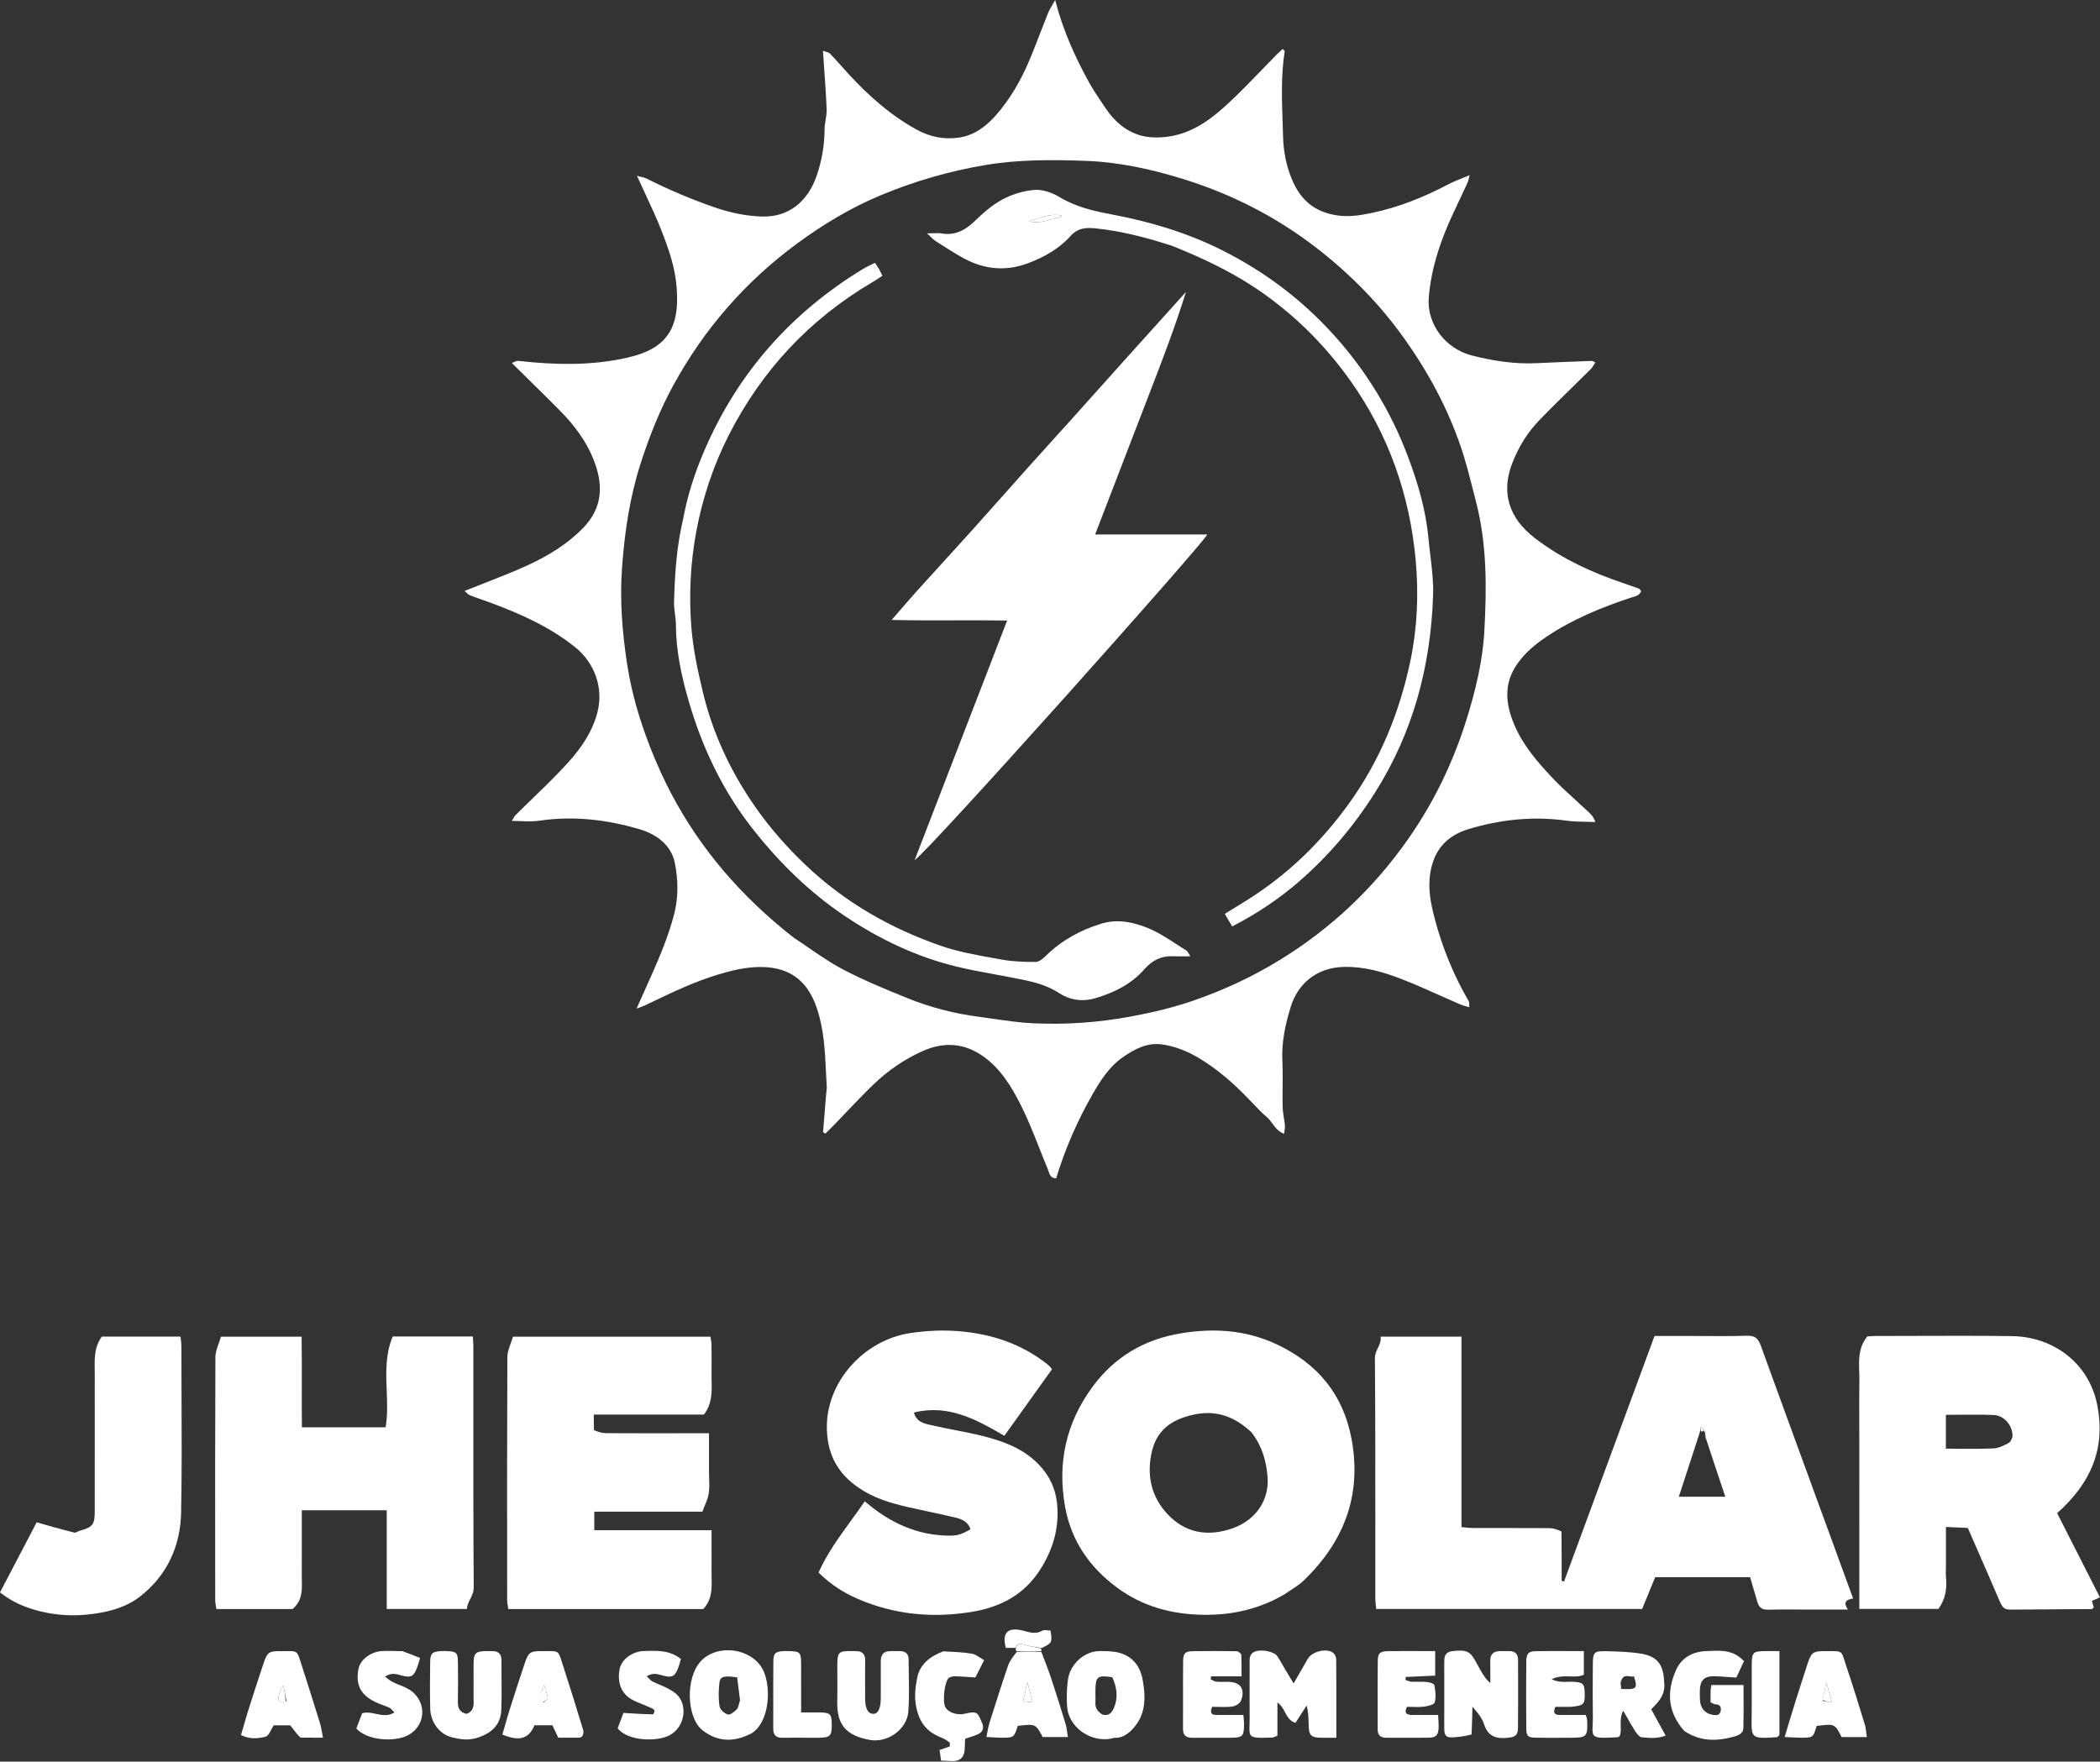 <svg xmlns="http://www.w3.org/2000/svg" width="1640" height="1376" viewBox="0 0 1640 1376" fill="none"><rect x="0" y="0" width="1640" height="1376" fill="#333333" stroke="none"/><path d="M975.938 859.261C963.699 846.452 951.042 835.282 936.368 826.497C927.16 820.985 917.22 817.028 906.776 815.702C895.877 814.318 886.166 819.413 877.326 825.457C866.642 832.761 859.745 843.43 853.45 854.354C841.427 875.214 831.882 897.21 824.797 920.38C820.648 920.342 819.724 917.498 818.844 914.788C818.633 914.138 818.424 913.495 818.174 912.901C815.857 907.398 813.66 901.837 811.463 896.276L811.462 896.273C806.979 884.926 802.497 873.581 797.003 862.748C789.882 848.711 781.52 834.936 768.223 825.376C753.003 814.435 736.871 813.548 719.977 821.232C705.934 827.62 693.375 836.281 682.319 846.892C674.947 853.966 667.898 861.376 660.848 868.787C657.586 872.216 654.324 875.645 651.03 879.041C649.585 880.532 648.103 881.988 646.622 883.445C646.619 883.447 646.617 883.45 646.614 883.452C645.929 884.126 645.245 884.799 644.563 885.476C643.966 885.099 643.37 884.722 642.773 884.345C642.968 881.931 643.164 879.516 643.359 877.101C643.998 869.183 644.638 861.266 645.285 853.35C645.324 852.867 645.398 852.383 645.472 851.9C645.599 851.065 645.726 850.232 645.675 849.409C645.438 845.56 645.256 841.705 645.075 837.851V837.849C644.278 820.938 643.482 804.031 637.984 787.68C631.61 768.72 619.307 755.243 593.708 755.313C582.333 755.345 571.58 757.98 560.766 761.221C542.782 766.61 525.971 774.646 509.146 782.688C509.138 782.692 509.13 782.696 509.122 782.699C507.207 783.615 505.291 784.53 503.374 785.442C502.553 785.833 501.695 786.147 500.313 786.654L500.312 786.655L500.308 786.656L500.306 786.657C500.299 786.659 500.292 786.662 500.285 786.664C500.282 786.665 500.279 786.666 500.277 786.667C499.446 786.972 498.427 787.346 497.115 787.847C498.543 784.653 499.881 781.666 501.157 778.817C501.166 778.798 501.174 778.779 501.183 778.76C503.842 772.823 506.232 767.488 508.604 762.145C515.564 746.475 522.165 730.726 526.479 714.012C529.936 700.624 529.589 687.099 527.032 674.157C524.252 660.081 512.743 651.633 499.613 647.754C474.042 640.202 447.87 637.08 421.117 641.057C416.588 641.73 411.933 641.56 407.003 641.38C404.651 641.294 402.235 641.205 399.741 641.205C400.073 640.675 400.369 640.136 400.659 639.609C401.263 638.511 401.837 637.466 402.647 636.657C407.137 632.171 411.701 627.752 416.264 623.333C425.793 614.107 435.321 604.882 444.169 595.045C454.088 584.017 462.52 571.635 466.477 556.726C471.542 537.645 464.533 517.802 449.04 505.409C429.604 489.861 407.417 479.897 384.428 471.282C381.888 470.33 379.328 469.427 376.768 468.525L376.767 468.524L376.766 468.523L376.764 468.523L376.763 468.522L376.762 468.522C373.447 467.353 370.132 466.184 366.86 464.908C365.944 464.551 365.18 463.808 364.295 462.948C363.849 462.514 363.373 462.051 362.831 461.593C368.039 459.49 373.205 457.47 378.323 455.469L378.327 455.468L378.329 455.467L378.33 455.467L378.331 455.466L378.332 455.466L378.333 455.466L378.335 455.465L378.336 455.465L378.337 455.464L378.338 455.464L378.339 455.463L378.34 455.463L378.342 455.462L378.343 455.462L378.344 455.461L378.347 455.46L378.35 455.459L378.352 455.458C389.883 450.951 401.172 446.538 412.163 441.478C428.13 434.127 443.064 425.098 455.597 412.152C470.929 396.314 471.044 378.379 463.881 359.83C458.236 345.213 448.852 332.476 437.795 321.258C429.24 312.578 420.544 304.038 411.641 295.295C411.635 295.289 411.629 295.283 411.623 295.277C407.697 291.422 403.73 287.527 399.719 283.564C400.28 283.358 400.834 283.09 401.377 282.826C402.512 282.276 403.602 281.748 404.62 281.862C433.412 285.081 462.267 285.801 490.573 279.209C506.498 275.5 521.662 268.524 526.715 250.498C528.979 242.424 529.045 234.231 528.489 225.497C527.471 209.492 522.404 195.058 516.8 180.665C513.012 170.937 508.602 161.451 503.936 151.416L503.935 151.412C501.815 146.854 499.643 142.183 497.453 137.324C498.56 137.637 499.561 137.877 500.477 138.097C502.228 138.517 503.673 138.863 504.967 139.51C522.353 148.198 540.138 155.814 558.564 162.132C570.582 166.252 582.934 168.786 595.271 169.119C615.892 169.676 630.897 157.52 637.864 137C641.815 125.365 643.928 113.391 643.951 101.017C643.956 98.55 644.364 96.078 644.772 93.609L644.772 93.608C645.229 90.846 645.684 88.088 645.573 85.347C645.148 74.828 644.406 64.322 643.628 53.294L643.628 53.289C643.627 53.286 643.627 53.282 643.627 53.279C643.626 53.273 643.626 53.268 643.626 53.263C643.625 53.255 643.625 53.247 643.624 53.239C643.623 53.228 643.622 53.216 643.622 53.205C643.62 53.188 643.619 53.171 643.618 53.154C643.307 48.741 642.989 44.243 642.684 39.627C643.407 39.916 644.131 40.136 644.821 40.345C646.217 40.768 647.469 41.148 648.266 41.969C651.454 45.255 654.506 48.67 657.559 52.087C659.378 54.122 661.198 56.158 663.046 58.167C678.575 75.044 695.59 90.084 715.827 101.224C726.354 107.018 737.645 109.231 749.306 107.408C760.824 105.608 770.02 98.824 777.577 90.239C789.049 77.207 797.564 62.235 804.25 46.279C807.094 39.489 809.743 32.619 812.392 25.747L812.393 25.744C814.372 20.608 816.352 15.472 818.414 10.37C819.24 8.326 820.36 6.401 821.724 4.058C822.431 2.843 823.204 1.515 824.035 0C830.178 23.945 839.469 44.184 850.181 63.781C853.329 69.54 857.018 75.011 860.701 80.474L860.702 80.475C860.705 80.479 860.707 80.483 860.71 80.487C861.653 81.885 862.595 83.283 863.528 84.685C870.381 94.984 879.757 102.917 891.458 105.993C899.386 108.077 908.625 107.621 916.775 105.91C933.75 102.346 947.317 91.822 959.688 80.293C968.534 72.049 976.944 63.338 985.354 54.626C989.194 50.648 993.035 46.67 996.917 42.736C997.973 41.666 999.083 40.648 1000.19 39.637C1000.69 39.171 1001.2 38.707 1001.7 38.239C1002.03 38.589 1002.34 38.873 1002.6 39.11C1003.04 39.511 1003.33 39.776 1003.3 39.989C1000.41 58.25 1001.03 76.634 1001.65 94.953C1001.78 98.831 1001.91 102.707 1002.01 106.578C1002.3 118.051 1004.47 129.809 1009.27 140.913C1015.87 156.173 1026.21 165.095 1042.92 168.03C1052.79 169.765 1062.14 168.241 1071.22 166.343C1092.19 161.959 1112.06 154.028 1131.05 143.969C1134.32 142.238 1137.77 140.855 1141.65 139.302C1141.65 139.301 1141.65 139.3 1141.65 139.299C1141.66 139.297 1141.67 139.294 1141.68 139.291L1141.68 139.29C1141.68 139.288 1141.69 139.286 1141.69 139.285C1141.69 139.284 1141.7 139.283 1141.7 139.282C1143.6 138.519 1145.61 137.715 1147.75 136.807C1147.46 137.841 1147.23 138.725 1147.04 139.504L1147.04 139.505L1147.04 139.507C1146.68 140.922 1146.41 141.987 1145.96 142.972C1143.99 147.322 1141.93 151.644 1139.88 155.964L1139.88 155.966L1139.88 155.968C1135.7 164.772 1131.51 173.574 1127.97 182.627C1121.73 198.549 1117.21 215.092 1115.8 232.253C1114.07 253.108 1128.8 272.407 1149.55 277.693C1166.28 281.954 1183.1 284.542 1200.41 283.664C1212.16 283.067 1223.91 282.625 1235.67 282.183C1236.74 282.143 1237.82 282.102 1238.89 282.062C1239.75 282.03 1240.6 281.997 1241.46 281.965C1242.01 281.944 1242.57 281.922 1243.12 281.901C1243.49 281.887 1243.86 282.079 1244.48 282.396C1244.85 282.59 1245.32 282.83 1245.94 283.1C1245.52 283.706 1245.14 284.317 1244.77 284.914C1243.99 286.162 1243.25 287.351 1242.28 288.314C1237.49 293.09 1232.66 297.826 1227.83 302.562C1219.16 311.065 1210.48 319.568 1202.05 328.302C1192.8 337.878 1185.88 349.27 1181.06 361.65C1171.95 385.007 1178.54 404.875 1198.73 420.378C1219.59 436.392 1243.26 447.277 1268.12 455.626C1272.16 456.982 1276.17 458.417 1280.16 459.91C1280.48 460.029 1280.7 460.391 1281.01 460.883L1281.01 460.885C1281.02 460.893 1281.03 460.902 1281.03 460.91C1281.03 460.915 1281.04 460.92 1281.04 460.925C1281.07 460.976 1281.1 461.028 1281.14 461.081C1281.18 461.152 1281.23 461.225 1281.28 461.299C1281.39 461.46 1281.5 461.628 1281.63 461.803C1280.42 464.926 1277.52 465.742 1274.77 466.512C1274.15 466.684 1273.55 466.853 1272.97 467.046C1250.01 474.713 1227.72 483.894 1207.56 497.462C1199.07 503.172 1191.29 509.591 1185.12 518.286C1173.96 534.017 1175.79 549.863 1182.57 566.023C1189.47 582.457 1201.11 595.715 1213.18 608.456C1218.05 613.598 1223.3 618.38 1228.55 623.164L1228.55 623.165L1228.55 623.167L1228.56 623.169L1228.56 623.171L1228.56 623.173L1228.56 623.175L1228.57 623.177L1228.57 623.179L1228.57 623.181L1228.57 623.183L1228.57 623.185L1228.58 623.187L1228.58 623.189C1231.44 625.795 1234.3 628.402 1237.1 631.068C1237.68 631.62 1238.28 632.158 1238.89 632.701L1238.89 632.704C1241.63 635.153 1244.48 637.698 1245.91 642.065C1243.34 641.96 1240.85 641.92 1238.43 641.881C1233.32 641.798 1228.49 641.72 1223.75 641.051C1197.72 637.381 1172.18 640.031 1147.27 647.477C1130.74 652.422 1120.06 662.965 1117.04 681.58C1114.96 694.32 1117.41 705.928 1120.44 717.49C1126.35 740.098 1135.15 761.706 1146.99 781.976C1147.36 782.594 1147.36 783.418 1147.38 784.544C1147.38 785.175 1147.39 785.902 1147.46 786.741C1146.51 786.454 1145.64 786.216 1144.82 785.994L1144.82 785.993C1143.23 785.558 1141.86 785.186 1140.58 784.631C1135.52 782.441 1130.48 780.19 1125.45 777.939L1125.45 777.939L1125.44 777.938L1125.44 777.938L1125.44 777.937L1125.44 777.936L1125.44 777.936L1125.44 777.935L1125.44 777.935L1125.43 777.934L1125.43 777.934L1125.43 777.933L1125.43 777.933L1125.43 777.932L1125.43 777.931L1125.43 777.931L1125.42 777.93L1125.42 777.93C1115.35 773.429 1105.28 768.928 1095.01 764.915C1080.55 759.262 1065.72 754.95 1049.76 755.24C1027.03 755.653 1013.23 769.694 1008.12 786.042C1003.83 799.786 1000.79 813.919 1001.48 828.647C1001.79 835.455 1001.73 842.28 1001.66 849.106V849.107V849.108C1001.61 854.286 1001.57 859.464 1001.68 864.636C1001.75 867.524 1002.2 870.4 1002.66 873.28C1002.97 875.246 1003.28 877.214 1003.47 879.188C1003.58 880.411 1003.39 881.663 1003.16 883.144C1003.05 883.892 1002.92 884.698 1002.82 885.588C998.398 883.99 996.005 880.735 993.686 877.581C992.303 875.7 990.947 873.856 989.202 872.419C986.057 869.831 983.223 866.865 980.24 863.727C978.854 862.268 977.435 860.772 975.938 859.261ZM619.835 732.39C630.627 739.453 641.034 747.247 652.118 753.754C654.116 754.927 656.137 756.058 658.186 757.136C674.416 765.673 691.502 772.68 708.528 779.583C726.531 786.882 745.306 791.733 764.619 794.232C768.586 794.746 772.551 795.32 776.516 795.894C786.592 797.353 796.672 798.812 806.795 799.278C832.308 800.451 857.639 798.733 882.935 794.025C899.451 790.952 915.611 787.197 931.431 781.762C955.186 773.6 977.75 763.134 999.279 749.94C1039.31 725.406 1072.62 693.974 1099.46 655.704C1119.52 627.124 1134.58 596.094 1145.09 562.613C1152.26 539.777 1157.91 516.532 1159.2 492.994C1161.05 459.048 1161.36 424.974 1152.54 391.279C1151.71 388.103 1150.9 384.917 1150.09 381.73C1147.25 370.578 1144.4 359.409 1140.69 348.578C1130.31 318.34 1115.23 290.489 1096.63 264.349C1077.15 236.983 1053.84 213.468 1027.45 193.136C996.223 169.085 961.405 151.404 923.702 139.735C898.988 132.086 873.622 126.576 847.835 125.65C821.728 124.712 795.58 124.516 769.413 128.923C740.865 133.731 713.497 141.734 686.995 152.863C664.014 162.513 642.724 175.353 622.632 190.124C582.159 219.879 549.912 256.899 525.854 300.925C515.262 320.309 507.13 340.783 500.335 361.874C491.702 388.667 487.717 416.209 485.737 444.051C483.944 469.267 486.012 494.516 489.857 519.412C493.766 544.728 501.564 569.154 511.474 592.827C512.934 596.315 514.445 599.763 516.006 603.173C536.752 648.475 566.433 686.946 604.633 719.91C609.559 724.161 614.627 728.32 619.835 732.39Z" fill="white"></path><path d="M1219.44 1196.23C1219.59 1209.74 1219.59 1222.28 1219.59 1234.82C1220.21 1234.97 1220.83 1235.13 1221.45 1235.28C1244.92 1171.58 1268.4 1107.87 1292.11 1043.5C1299.55 1043.5 1306.49 1043.5 1313.43 1043.5C1318.25 1043.5 1323.08 1043.53 1327.9 1043.56C1340.07 1043.63 1352.24 1043.7 1364.4 1043.33C1370.62 1043.14 1373.11 1045.6 1375.05 1050.95C1389.36 1090.4 1403.78 1129.81 1418.2 1169.23C1422.61 1181.28 1427.02 1193.33 1431.42 1205.38C1434.87 1214.82 1438.32 1224.26 1441.84 1233.91C1441.91 1234.11 1441.99 1234.31 1442.06 1234.51C1442.08 1234.56 1442.1 1234.61 1442.11 1234.66C1443.79 1239.24 1445.47 1243.87 1447.19 1248.57C1442.86 1249.37 1438.68 1250.59 1443.13 1257.22C1437.04 1257.22 1431.55 1257.22 1426.34 1257.22C1424.51 1257.22 1422.72 1257.22 1420.94 1257.22C1418.78 1257.22 1416.64 1257.22 1414.5 1257.22C1411.24 1257.22 1407.99 1257.2 1404.73 1257.18C1396.66 1257.14 1388.59 1257.09 1380.52 1257.32C1375.97 1257.44 1373.69 1255.41 1372.51 1251.55C1371.17 1247.18 1369.9 1242.79 1368.57 1238.16C1368.57 1238.15 1368.57 1238.14 1368.56 1238.13C1368.56 1238.13 1368.56 1238.12 1368.56 1238.12C1367.98 1236.1 1367.38 1234.04 1366.76 1231.91C1342.46 1231.91 1317.94 1231.91 1292.63 1231.91C1289.41 1239.76 1285.91 1248.25 1282.41 1256.78C1213.2 1256.78 1144.34 1256.78 1074.78 1256.78C1074.69 1255.83 1074.59 1254.92 1074.48 1254.03C1074.26 1252.21 1074.06 1250.51 1074.06 1248.8C1074.05 1232.51 1074.06 1216.22 1074.06 1199.93C1074.08 1153.58 1074.1 1107.23 1073.74 1060.89C1073.72 1057.82 1074.89 1055.37 1076.05 1052.95C1077.37 1050.2 1078.67 1047.51 1078.14 1044.03C1099.25 1044.03 1119.78 1044.03 1141.34 1044.03C1141.34 1093.42 1141.34 1142.85 1141.34 1192.85C1141.52 1192.87 1141.69 1192.88 1141.87 1192.9C1142.14 1192.92 1142.41 1192.94 1142.68 1192.97C1143.06 1193 1143.43 1193.04 1143.79 1193.07C1144.07 1193.1 1144.34 1193.12 1144.61 1193.15C1146.57 1193.34 1148.26 1193.5 1149.94 1193.51C1157.3 1193.53 1164.65 1193.52 1172.01 1193.52C1184.64 1193.52 1197.28 1193.52 1209.91 1193.61C1213.05 1193.64 1216.17 1194.69 1219.44 1196.23ZM1330.29 1116.69C1329.63 1115.92 1328.96 1115.15 1328.3 1114.38C1328.17 1115.55 1328.05 1116.71 1327.32 1119.29C1321.98 1135.66 1316.65 1152.03 1311.09 1169.09C1323.48 1169.09 1334.84 1169.09 1347.4 1169.09C1342.35 1154.07 1337.6 1139.92 1332.57 1124.52C1332.21 1122.92 1331.86 1121.31 1331.41 1118.6C1331.13 1118.36 1330.84 1118.12 1330.29 1116.69Z" fill="white"></path><path d="M1452.03 1125.81C1452.03 1120.84 1452.02 1115.96 1452 1111.14C1452 1111.11 1452 1111.08 1452 1111.04C1452 1111.03 1452 1111.03 1452 1111.02V1111.01V1111.01V1111.01V1111V1111V1111V1110.99V1110.99V1110.99V1110.98V1110.98V1110.98V1110.97V1110.97V1110.97V1110.96C1451.97 1099.7 1451.94 1088.78 1452.09 1077.86C1452.12 1075.62 1452.04 1073.36 1451.96 1071.1C1451.64 1061.97 1451.31 1052.69 1458.23 1043.9C1458.26 1043.89 1458.3 1043.89 1458.33 1043.89C1458.35 1043.89 1458.37 1043.89 1458.39 1043.89C1458.42 1043.88 1458.44 1043.88 1458.46 1043.88C1458.53 1043.88 1458.6 1043.87 1458.68 1043.86C1458.74 1043.86 1458.8 1043.86 1458.85 1043.85C1458.98 1043.84 1459.12 1043.83 1459.27 1043.82C1459.29 1043.81 1459.3 1043.81 1459.32 1043.81H1459.32L1459.33 1043.81C1460.63 1043.7 1462.56 1043.54 1464.48 1043.54C1474.55 1043.53 1484.62 1043.5 1494.69 1043.46C1520.25 1043.38 1545.82 1043.29 1571.37 1043.64C1602.97 1044.09 1631.34 1064.13 1637.86 1097.53C1644.57 1131.89 1632.6 1158.72 1606.52 1181.91C1617.29 1203.09 1628.45 1225.05 1639.94 1247.66C1637.84 1248.61 1635.9 1249.48 1633.69 1250.48C1634.17 1252.18 1634.67 1253.91 1635.14 1255.55C1634.9 1255.74 1634.69 1255.95 1634.49 1256.14C1634.11 1256.51 1633.79 1256.83 1633.46 1256.83C1624.91 1256.9 1616.36 1256.94 1607.81 1256.99C1595.06 1257.05 1582.31 1257.12 1569.56 1257.26C1564.47 1257.31 1563.06 1254.02 1561.45 1250.23C1561.43 1250.19 1561.41 1250.15 1561.4 1250.11C1556.38 1238.35 1551.26 1226.64 1546.14 1214.92C1546.13 1214.91 1546.13 1214.9 1546.12 1214.89C1544.22 1210.53 1542.32 1206.18 1540.42 1201.83C1539.25 1199.13 1538.08 1196.44 1536.79 1193.47C1531.31 1193.22 1526.03 1192.99 1519.69 1192.7C1519.69 1202.44 1519.69 1212.24 1519.69 1222.03C1519.69 1222.81 1519.67 1223.59 1519.65 1224.36C1519.65 1224.45 1519.65 1224.53 1519.65 1224.62C1519.65 1224.7 1519.64 1224.78 1519.64 1224.86C1519.64 1224.96 1519.64 1225.06 1519.64 1225.15C1519.64 1225.16 1519.63 1225.16 1519.63 1225.17C1519.58 1227.46 1519.52 1229.75 1519.74 1232.02C1520.61 1240.9 1519.27 1249.19 1513.79 1256.74C1493.79 1256.74 1473.59 1256.74 1452.04 1256.74C1452.04 1213.12 1452.03 1169.97 1452.03 1125.81ZM1519.64 1120.58C1519.64 1124.08 1519.64 1127.58 1519.64 1131.55C1532.95 1131.55 1544.87 1131.91 1556.76 1131.36C1560.8 1131.17 1564.94 1129.1 1568.62 1127.11C1570.22 1126.24 1571.62 1123.42 1571.65 1121.47C1571.75 1113.38 1565.06 1105.6 1557.03 1105.25C1544.86 1104.73 1532.65 1105.12 1519.64 1105.12C1519.64 1110.18 1519.64 1114.43 1519.64 1120.58Z" fill="white"></path><path d="M1003.07 1245.36C983.141 1256.95 962.291 1261.58 940.01 1261.31C915.15 1261.01 892.216 1254.84 872.205 1239.96C851.023 1224.21 836.723 1203.83 831.848 1177.27C825.532 1142.85 832.556 1111.42 853.069 1083.4C870.196 1060.01 893.509 1046.13 922.411 1041.41C947.754 1037.27 972.367 1038.77 995.823 1049.49C1028.63 1064.49 1049.4 1089.22 1055.76 1125.41C1063.37 1168.81 1049.19 1204.58 1018.18 1234.51C1013.94 1238.61 1008.55 1241.51 1003.07 1245.36ZM977.464 1118.9C966.115 1108.19 953.464 1102.38 938.145 1104C936.265 1104.19 934.344 1104.5 932.38 1104.93C914.622 1108.79 902.637 1117.11 898.997 1136.39C895.647 1154.13 899.802 1169.58 911.315 1182.19C925.24 1197.45 943.215 1200.64 962.778 1193.68C980.577 1187.36 991.496 1171.74 989.894 1153.35C989.765 1151.86 989.605 1150.38 989.407 1148.91C988.388 1141.31 986.373 1133.85 982.449 1126.6C981.046 1124.01 979.398 1121.44 977.464 1118.9Z" fill="white"></path><path d="M302.033 1213.81C302.033 1201.9 302.033 1190.99 302.033 1179.66C279.718 1179.66 258.222 1179.66 235.69 1179.66C235.69 1185.18 235.69 1190.43 235.69 1195.67C235.69 1196.16 235.69 1196.64 235.69 1197.12C235.69 1197.64 235.69 1198.16 235.691 1198.68C235.691 1199.95 235.692 1201.22 235.692 1202.49C235.693 1203.82 235.694 1205.14 235.695 1206.46C235.695 1206.47 235.695 1206.47 235.695 1206.47C235.702 1214.87 235.708 1223.26 235.68 1231.66C235.676 1232.8 235.699 1233.94 235.723 1235.09C235.876 1242.64 236.031 1250.28 228.489 1256.83C210.074 1256.83 189.843 1256.83 169.006 1256.83C168.892 1256.04 168.753 1255.27 168.617 1254.52C168.336 1252.96 168.069 1251.48 168.068 1250C168.063 1243.65 168.058 1237.3 168.053 1230.95C168.005 1173.99 167.958 1117.03 168.219 1060.07C168.235 1056.59 169.47 1053.1 170.761 1049.46L170.762 1049.46C171.381 1047.71 172.012 1045.93 172.53 1044.09C193.101 1044.09 213.64 1044.09 235.545 1044.09C235.743 1056.58 235.718 1069.15 235.694 1081.85C235.672 1092.74 235.651 1103.73 235.769 1114.85C257.719 1114.85 279.18 1114.85 301.167 1114.85C302.75 1105.48 302.377 1095.92 302.003 1086.32C301.448 1072.09 300.89 1057.78 306.687 1043.91C327.557 1043.91 348.078 1043.91 369.274 1043.91C369.323 1044.85 369.383 1045.76 369.441 1046.65L369.441 1046.65C369.561 1048.48 369.673 1050.2 369.674 1051.93C369.679 1067.49 369.672 1083.05 369.665 1098.62C369.665 1098.65 369.665 1098.69 369.665 1098.73C369.642 1145.77 369.62 1192.81 369.948 1239.85C369.974 1243.49 368.563 1246.31 367.178 1249.08C365.959 1251.51 364.761 1253.9 364.579 1256.78C343.903 1256.78 323.685 1256.78 302.033 1256.78C302.033 1242.53 302.033 1228.67 302.033 1213.81Z" fill="white"></path><path d="M463.873 1117.11C467.197 1118.51 470.366 1119.42 473.539 1119.44C490.983 1119.53 508.428 1119.52 525.872 1119.51C531.408 1119.51 536.944 1119.5 542.479 1119.5C545.769 1119.5 549.058 1119.5 553.691 1119.5C553.691 1123.52 553.691 1127.04 553.691 1130.56C553.691 1132.05 553.691 1133.54 553.691 1135.03C553.691 1139.86 553.691 1144.7 553.69 1149.54C553.69 1151.26 553.75 1152.98 553.81 1154.7C553.948 1158.67 554.086 1162.64 553.489 1166.5C552.974 1169.83 551.646 1173.03 550.288 1176.3L550.287 1176.31C549.679 1177.77 549.064 1179.26 548.514 1180.77C520.363 1180.77 492.447 1180.77 464.11 1180.77C464.11 1185.05 464.11 1189.63 464.11 1195.25C494.197 1195.25 524.324 1195.25 555.69 1195.25C555.69 1201.78 555.691 1207.32 555.691 1212.86C555.691 1214.42 555.694 1215.97 555.698 1217.53C555.706 1220.97 555.715 1224.41 555.682 1227.85C555.667 1229.44 555.702 1231.04 555.737 1232.64C555.919 1241 556.103 1249.43 549.187 1256.83C499.274 1256.83 448.414 1256.83 396.974 1256.83C396.863 1256.02 396.729 1255.24 396.599 1254.48C396.598 1254.48 396.598 1254.48 396.598 1254.48C396.597 1254.47 396.597 1254.47 396.597 1254.47L396.596 1254.47L396.595 1254.46C396.595 1254.46 396.595 1254.46 396.594 1254.46L396.594 1254.45C396.322 1252.88 396.067 1251.4 396.066 1249.92C396.061 1243.24 396.055 1236.56 396.05 1229.87C396.005 1173.28 395.959 1116.68 396.22 1060.08C396.236 1056.6 397.477 1053.12 398.777 1049.48L398.778 1049.48C399.401 1047.74 400.037 1045.95 400.559 1044.11C451.767 1044.11 502.941 1044.11 554.85 1044.11C554.923 1044.64 555.021 1045.21 555.122 1045.8C555.123 1045.8 555.124 1045.81 555.125 1045.82L555.126 1045.82C555.366 1047.21 555.629 1048.73 555.65 1050.25C555.756 1057.91 555.737 1065.57 555.679 1073.23C555.666 1075 555.706 1076.78 555.746 1078.56C555.946 1087.45 556.148 1096.45 549.733 1104.94C522.063 1104.94 493.492 1104.94 463.719 1104.94C463.719 1109.13 463.719 1112.66 463.873 1117.11Z" fill="white"></path><path d="M813.604 1224C800.529 1245.75 781.051 1255.64 757.244 1259.3C727.076 1263.94 697.993 1260.98 669.979 1248.92C658.684 1244.06 648.413 1237.41 639.25 1228.3C645.775 1213.7 654.94 1201.08 664.305 1188.18C668.002 1183.09 671.731 1177.96 675.341 1172.64C694.914 1189.53 716.583 1199.51 742.054 1199.49C747.855 1199.49 751.617 1198.22 757.934 1194.49C756.074 1188.7 751.181 1186.57 746.041 1185.34C739.185 1183.71 732.293 1182.23 725.4 1180.76C725.397 1180.76 725.395 1180.76 725.392 1180.75L725.388 1180.75L725.383 1180.75L725.378 1180.75L725.373 1180.75L725.368 1180.75L725.363 1180.75L725.358 1180.75L725.353 1180.75L725.348 1180.74L725.343 1180.74L725.338 1180.74L725.333 1180.74L725.328 1180.74L725.323 1180.74L725.318 1180.74L725.313 1180.74C719.71 1179.54 714.106 1178.34 708.522 1177.05C694.988 1173.94 681.847 1169.92 670.191 1161.83C654.419 1150.88 646.431 1136.56 645.761 1116.92C644.48 1079.36 675.014 1046.58 710.954 1041.24C723.924 1039.31 736.842 1038.75 749.562 1039.85C774.787 1042.03 798.357 1049.86 818.481 1066.06C819.143 1066.59 819.705 1067.25 820.39 1068.05C820.751 1068.47 821.146 1068.93 821.608 1069.44C809.163 1086.82 796.722 1104.2 784.338 1121.5C761.891 1108.36 740.296 1096.75 713.711 1103.31C715.872 1110.69 721.33 1111.86 726.336 1112.94C727.004 1113.08 727.664 1113.22 728.306 1113.38C734.377 1114.83 740.514 1116.02 746.65 1117.21L746.652 1117.21L746.654 1117.21L746.656 1117.21L746.659 1117.21L746.661 1117.21L746.663 1117.21L746.665 1117.21L746.667 1117.21L746.669 1117.21L746.671 1117.21L746.673 1117.21L746.675 1117.21L746.677 1117.21L746.679 1117.21L746.681 1117.21L746.683 1117.21L746.685 1117.21L746.687 1117.21C753.674 1118.56 760.659 1119.91 767.544 1121.66C785.265 1126.16 802.107 1132.57 814.334 1147.42C821.768 1156.46 825.263 1166.54 825.814 1178.21C826.588 1194.64 822.376 1209.47 813.604 1224Z" fill="white"></path><path d="M58.598 1197.2C60.265 1196.53 61.137 1196 62.084 1195.74C72.373 1192.88 73.988 1190.91 73.995 1180.69C74.01 1158.41 74.007 1136.13 74.004 1113.85C74.002 1105.16 74.001 1096.47 74.001 1087.78C74.001 1086.53 73.996 1085.29 73.99 1084.04L73.99 1084.03C73.978 1081.29 73.966 1078.54 74.012 1075.79C74.045 1073.81 74.004 1071.82 73.964 1069.82C73.788 1061.1 73.61 1052.3 79.52 1044C99.205 1044 119.737 1044 141 1044C141.07 1044.78 141.161 1045.57 141.253 1046.35C141.452 1048.06 141.652 1049.79 141.654 1051.52C141.663 1063.63 141.716 1075.74 141.769 1087.85V1087.85C141.905 1119.04 142.041 1150.22 141.44 1181.39C140.928 1207.95 130.28 1230.91 108.986 1247.34C101.646 1253.01 92.031 1256.83 82.876 1258.81C62.013 1263.34 41.057 1262.75 20.599 1255.29C13.352 1252.65 6.844 1249.08 0 1243.82C9.776 1225.13 19.387 1206.76 28.642 1189.06C38.581 1191.92 48.209 1194.69 58.598 1197.2Z" fill="white"></path><path d="M997.609 1340.39C997.609 1346.18 997.609 1351.09 997.609 1355.67C996.908 1355.96 996.343 1356.24 995.864 1356.47C995.036 1356.88 994.465 1357.16 993.886 1357.18C975.505 1357.8 975.513 1357.54 975.828 1347.31V1347.3V1347.3C975.883 1345.53 975.947 1343.45 975.925 1341.03C975.843 1331.61 975.863 1322.2 975.883 1312.78C975.883 1312.77 975.883 1312.77 975.883 1312.76C975.889 1310.23 975.894 1307.7 975.898 1305.17C975.9 1303.48 975.901 1301.8 975.901 1300.11C975.901 1299.9 975.9 1299.69 975.897 1299.48C975.895 1299.29 975.892 1299.09 975.889 1298.9C975.832 1295.3 975.775 1291.69 980.164 1290C985.29 1288.04 994.938 1289.91 997.485 1293.6C998.954 1295.72 1000.23 1297.99 1001.5 1300.25C1002.17 1301.45 1002.85 1302.64 1003.55 1303.82C1004.93 1306.13 1006.33 1308.42 1007.91 1311C1008.39 1311.79 1008.88 1312.6 1009.4 1313.44C1009.68 1313.92 1009.98 1314.4 1010.28 1314.9C1011.54 1312.72 1012.74 1310.62 1013.91 1308.57C1016.5 1304.07 1018.92 1299.83 1021.37 1295.61C1024.69 1289.89 1036.19 1287.09 1041.15 1291.05C1042.47 1292.11 1043.51 1294.37 1043.52 1296.09C1043.65 1311.78 1043.64 1327.47 1043.63 1343.88C1043.63 1348.31 1043.63 1352.79 1043.63 1357.33C1042.09 1357.33 1040.61 1357.34 1039.18 1357.35H1039.18H1039.18H1039.18H1039.18C1036.12 1357.38 1033.26 1357.4 1030.41 1357.3C1024.11 1357.07 1022.37 1355.39 1022.07 1348.86C1022.05 1348.36 1022.03 1347.86 1022.02 1347.36C1022 1346.77 1021.98 1346.18 1021.96 1345.58C1021.84 1341.2 1021.71 1336.77 1020.44 1332.16C1017.52 1336.67 1014.6 1341.19 1011.67 1345.72C1007.18 1344.29 1005.38 1340.92 1003.51 1337.41C1002.04 1334.65 1000.52 1331.8 997.609 1329.76C997.609 1333.86 997.609 1336.68 997.609 1340.39Z" fill="white"></path><path d="M1149.2 1354.84C1143.4 1356.18 1137.87 1357.17 1132.38 1357.01C1128.02 1356.88 1127.89 1352.93 1127.9 1349.46C1127.91 1339.55 1127.91 1329.64 1127.9 1319.74C1127.9 1315.33 1127.9 1310.93 1127.9 1306.53C1127.9 1305.61 1127.9 1304.7 1127.89 1303.78C1127.88 1301.37 1127.87 1298.96 1127.93 1296.54C1128.04 1292.19 1130.22 1290.07 1134.69 1289.62C1145.8 1288.49 1148.27 1289.7 1153.53 1299.75C1154.45 1301.51 1155.42 1303.25 1156.42 1304.96C1158.34 1308.27 1160.29 1311.55 1163.86 1314.58C1163.86 1312.83 1163.87 1311.08 1163.88 1309.33C1163.89 1305.29 1163.91 1301.26 1163.84 1297.22C1163.75 1292.26 1166.22 1289.86 1171.01 1289.69C1173.42 1289.6 1175.83 1289.64 1178.24 1289.68C1178.49 1289.68 1178.74 1289.68 1178.99 1289.69C1183.56 1289.75 1185.54 1292.29 1185.54 1296.66C1185.54 1298.99 1185.54 1301.31 1185.55 1303.63C1185.55 1306.18 1185.55 1308.74 1185.56 1311.29C1185.58 1324.05 1185.61 1336.82 1185.47 1349.58C1185.41 1355.38 1183.43 1356.74 1177.59 1357.38C1168.84 1358.34 1162.18 1356.6 1159.06 1346.97C1157.46 1342.02 1153.97 1337.69 1149.88 1333.07C1149.76 1340.04 1149.63 1347.02 1149.2 1354.84Z" fill="white"></path><path d="M1299.63 1313.84C1300.84 1323.72 1295.25 1329.48 1289.51 1335.08C1293.2 1341.8 1296.77 1348.31 1300.79 1355.66C1294.44 1358.07 1288.94 1357.58 1283.72 1357.12C1283.72 1357.12 1283.71 1357.11 1283.71 1357.11C1283.7 1357.11 1283.7 1357.11 1283.7 1357.11C1283.45 1357.09 1283.2 1357.07 1282.95 1357.05C1282.66 1357.02 1282.38 1357 1282.1 1356.97C1280.17 1356.82 1278.11 1353.91 1276.77 1351.84C1274.66 1348.59 1272.75 1345.21 1270.61 1341.4C1269.68 1339.75 1268.7 1338.02 1267.64 1336.18C1265.51 1340.4 1265.62 1344.33 1265.72 1348.02C1265.79 1350.7 1265.86 1353.25 1265.06 1355.67C1264.9 1355.81 1264.74 1355.99 1264.59 1356.16C1264.25 1356.53 1263.92 1356.89 1263.57 1356.91C1243.31 1358.12 1243.34 1357.52 1243.79 1347.39C1243.88 1345.27 1243.99 1342.73 1243.94 1339.71C1243.76 1328.95 1243.82 1318.19 1243.88 1307.44C1243.88 1307.43 1243.88 1307.43 1243.88 1307.42C1243.88 1306.89 1243.88 1306.36 1243.89 1305.83C1243.89 1305.18 1243.89 1304.52 1243.9 1303.86C1243.9 1302.82 1243.91 1301.78 1243.91 1300.74C1243.96 1290.47 1244.66 1289.5 1254.51 1289.75C1254.56 1289.75 1254.62 1289.75 1254.68 1289.75C1263.82 1289.98 1273.06 1290.21 1282.03 1291.75C1294.38 1293.86 1299.11 1300.27 1299.63 1313.84ZM1265.59 1314.54C1265.75 1316.12 1265.92 1317.7 1266.07 1319.19C1278.18 1319.92 1279.17 1318.94 1275.99 1309.34C1272.55 1310.48 1267.51 1305.98 1265.59 1314.54Z" fill="white"></path><path d="M587.095 1353.81C574.524 1360.35 562.647 1360.96 551.066 1353.28C549.157 1352.01 547.269 1350.52 545.834 1348.76C535.673 1336.27 535.853 1306.46 549.698 1295.27C564.226 1283.53 589.496 1288.82 596.633 1306.01C602.305 1319.66 600.652 1345.12 587.095 1353.81ZM577.929 1327.99C577.159 1321.92 576.389 1315.85 575.671 1310.18C564.904 1308.67 562.311 1309.46 561.761 1314.99C561.172 1320.91 560.993 1327.05 561.96 1332.87C562.378 1335.39 565.813 1338.45 568.458 1339.19C570.298 1339.71 573.451 1337.02 575.401 1335.12C576.673 1333.89 576.841 1331.52 577.929 1327.99Z" fill="white"></path><path d="M1315.33 1352.03C1302.22 1337.27 1301.52 1321.23 1308.83 1304.62C1313.22 1294.65 1322.02 1290.02 1332.72 1289.65C1332.81 1289.64 1332.91 1289.64 1333 1289.64C1333.07 1289.63 1333.14 1289.63 1333.21 1289.63C1333.53 1289.62 1333.86 1289.6 1334.18 1289.59C1334.48 1289.58 1334.77 1289.57 1335.06 1289.55C1335.07 1289.55 1335.08 1289.55 1335.08 1289.55C1342.87 1289.23 1350.77 1288.89 1357.71 1293.8C1358.58 1294.41 1359.38 1295.13 1360.34 1296C1360.83 1296.44 1361.37 1296.93 1361.98 1297.45C1359.81 1302.13 1357.69 1306.71 1356.02 1310.32C1353.67 1310.19 1351.48 1310.03 1349.39 1309.88L1349.38 1309.88C1344.93 1309.55 1340.95 1309.25 1336.98 1309.39C1330.9 1309.59 1328.07 1312.74 1327.61 1318.74C1327.38 1321.71 1327.48 1324.71 1327.58 1327.68V1327.68V1327.69V1327.69V1327.69V1327.69V1327.69V1327.69V1327.69V1327.7V1327.7V1327.7V1327.7V1327.7V1327.7V1327.7V1327.71V1327.71C1327.58 1327.72 1327.58 1327.72 1327.58 1327.73C1327.79 1333.91 1331.44 1338.42 1337.38 1339.44C1339.94 1339.88 1343.03 1340.19 1343.74 1336.51C1344.33 1333.46 1343.4 1331.34 1339.72 1331.22C1338.93 1331.2 1338.14 1330.8 1337.26 1330.36C1337.25 1330.35 1337.25 1330.35 1337.24 1330.35C1337.23 1330.34 1337.22 1330.34 1337.21 1330.33C1337.09 1330.27 1336.97 1330.21 1336.84 1330.15C1336.7 1330.08 1336.55 1330 1336.4 1329.93C1336.37 1329.92 1336.35 1329.91 1336.32 1329.9C1336.29 1329.89 1336.27 1329.87 1336.24 1329.86C1336.22 1329.85 1336.19 1329.84 1336.17 1329.83C1336.07 1329.79 1335.97 1329.74 1335.87 1329.7C1335.87 1328.78 1335.86 1327.87 1335.86 1326.98C1335.86 1326.97 1335.86 1326.96 1335.86 1326.94V1326.94V1326.94V1326.94V1326.94C1335.85 1324.75 1335.84 1322.65 1335.89 1320.54C1335.92 1319.7 1336.06 1318.86 1336.23 1317.85L1336.23 1317.85L1336.23 1317.85C1336.31 1317.34 1336.4 1316.79 1336.49 1316.17C1344.59 1316.17 1352.42 1316.17 1361.6 1316.17C1361.6 1319.36 1361.61 1322.55 1361.63 1325.75C1361.63 1325.75 1361.63 1325.76 1361.63 1325.76C1361.63 1325.77 1361.63 1325.77 1361.63 1325.78C1361.63 1325.78 1361.63 1325.79 1361.63 1325.79C1361.63 1325.8 1361.63 1325.8 1361.63 1325.81C1361.63 1325.81 1361.63 1325.82 1361.63 1325.82C1361.67 1333.74 1361.72 1341.7 1361.5 1349.64C1361.37 1354.61 1356.6 1355.85 1353.07 1356.77C1353.02 1356.78 1352.98 1356.79 1352.94 1356.8C1340.16 1360.14 1327.52 1360.25 1315.33 1352.03Z" fill="white"></path><path d="M369.857 1313.82C369.856 1307.86 369.715 1302.86 369.89 1297.88C370.117 1291.4 371.636 1290.02 378.334 1289.68C379.651 1289.62 380.972 1289.63 382.293 1289.65C382.969 1289.66 383.645 1289.67 384.321 1289.67C389.167 1289.65 391.675 1291.82 391.637 1296.91C391.602 1301.58 391.641 1306.26 391.68 1310.93C391.749 1319.24 391.818 1327.54 391.472 1335.82C390.989 1347.42 383.565 1354.15 372.044 1357.58C365.184 1359.62 359.029 1358.51 352.765 1356.97C343.388 1354.66 336.288 1345.3 335.993 1334.82C335.646 1322.52 335.78 1310.2 335.949 1297.89C336.038 1291.41 337.689 1290.02 344.362 1289.68C346.021 1289.6 347.692 1289.59 349.351 1289.68C356.365 1290.03 357.494 1290.99 357.599 1297.9C357.755 1308.21 357.765 1318.53 357.577 1328.84C357.488 1333.69 358.553 1337.42 364.301 1338.67C368.379 1337.36 369.972 1334.2 369.883 1329.76C369.783 1324.78 369.858 1319.78 369.857 1313.82Z" fill="white"></path><path d="M687.855 1298.67C687.584 1292.43 689.999 1289.63 695.458 1289.67C695.864 1289.67 696.271 1289.67 696.677 1289.67C697.186 1289.67 697.696 1289.66 698.205 1289.65C698.211 1289.65 698.216 1289.65 698.222 1289.65C699.965 1289.63 701.708 1289.6 703.444 1289.71C707.31 1289.96 709.593 1291.96 709.593 1296.04C709.593 1300.14 709.661 1304.24 709.728 1308.34C709.885 1317.9 710.041 1327.46 709.348 1336.96C708.335 1350.83 692.933 1361.65 679.187 1359.03C660.88 1355.56 653.429 1347.59 653.863 1328.65C653.994 1322.92 653.962 1317.19 653.93 1311.45C653.909 1307.87 653.889 1304.28 653.909 1300.69C653.967 1290.33 654.848 1289.53 665.554 1289.66C665.715 1289.66 665.875 1289.67 666.036 1289.67C666.098 1289.67 666.16 1289.67 666.222 1289.67C666.269 1289.67 666.316 1289.67 666.363 1289.67C666.902 1289.67 667.442 1289.67 667.981 1289.67C668.171 1289.67 668.36 1289.67 668.549 1289.68C673.467 1289.71 675.752 1292.09 675.676 1297.1C675.579 1303.44 675.6 1309.77 675.621 1316.1C675.63 1318.76 675.639 1321.41 675.639 1324.06C675.639 1324.41 675.638 1324.76 675.636 1325.1C675.635 1325.31 675.635 1325.51 675.634 1325.72C675.634 1325.86 675.633 1326 675.633 1326.15C675.633 1326.45 675.635 1326.75 675.637 1327.06C675.712 1334.7 677.946 1338.72 682.083 1338.67C685.767 1338.62 687.822 1334.37 687.851 1326.54C687.874 1320.38 687.867 1314.22 687.861 1307.76C687.858 1304.8 687.855 1301.78 687.855 1298.67Z" fill="white"></path><path d="M1226.85 1333.19C1222.31 1333.19 1218.66 1333.19 1214.72 1333.19C1212.94 1337.08 1213.18 1339.56 1218.24 1339.55C1222.84 1339.54 1227.45 1339.54 1232.16 1339.54C1232.53 1339.54 1232.9 1339.54 1233.26 1339.55C1234.18 1339.55 1235.11 1339.55 1236.03 1339.55C1236.82 1339.55 1237.61 1339.55 1238.4 1339.55C1238.57 1340.14 1238.74 1340.66 1238.9 1341.15C1239.2 1342.09 1239.46 1342.87 1239.49 1343.67C1240.02 1356.49 1239.21 1357.33 1226.55 1357.34C1224.05 1357.34 1221.55 1357.35 1219.05 1357.37C1212.57 1357.4 1206.08 1357.43 1199.6 1357.29C1193.07 1357.16 1192.01 1356.21 1191.95 1349.71C1191.79 1332.42 1191.79 1315.12 1191.95 1297.82C1192.01 1291.59 1193.63 1289.83 1199.4 1289.73C1208.05 1289.58 1216.71 1289.61 1225.62 1289.64C1229.33 1289.65 1233.09 1289.66 1236.91 1289.66C1236.91 1296.08 1236.91 1301.87 1236.91 1308.12C1233.6 1309.66 1229.97 1309.55 1226.11 1309.44C1221.6 1309.31 1216.77 1309.17 1211.75 1311.63C1216.53 1313.93 1220.48 1313.78 1224.11 1313.64H1224.11H1224.12C1225.32 1313.6 1226.48 1313.56 1227.63 1313.6C1236.15 1313.95 1237.34 1314.86 1237.56 1322.29C1237.82 1331.33 1237.1 1332.14 1226.85 1333.19Z" fill="white"></path><path d="M1104.07 1339.56C1110.88 1339.56 1116.78 1339.56 1123.12 1339.56C1123.18 1340.89 1123.25 1342.11 1123.32 1343.24L1123.33 1343.25C1123.47 1345.52 1123.59 1347.47 1123.5 1349.4C1123.22 1355.36 1121.59 1357.18 1115.79 1357.28C1109.35 1357.4 1102.9 1357.38 1096.45 1357.36C1091.92 1357.34 1087.39 1357.33 1082.86 1357.36C1078.43 1357.39 1075.91 1355.64 1075.91 1350.97C1075.91 1345.74 1075.9 1340.5 1075.89 1335.27C1075.86 1322.54 1075.83 1309.82 1075.98 1297.09C1076.04 1291.29 1077.84 1289.8 1084.13 1289.71C1092.52 1289.59 1100.92 1289.61 1109.6 1289.64C1113.28 1289.65 1117.01 1289.66 1120.81 1289.66C1120.81 1296.14 1120.81 1302.16 1120.81 1308.82C1112.99 1309.17 1105.38 1309.52 1097.77 1309.87C1097.72 1310.65 1097.67 1311.42 1097.62 1312.2C1098.11 1312.35 1098.6 1312.53 1099.1 1312.71C1100.18 1313.12 1101.26 1313.52 1102.37 1313.58C1104.08 1313.67 1105.81 1313.64 1107.53 1313.62C1109.8 1313.58 1112.08 1313.55 1114.32 1313.78C1116.44 1313.99 1119.97 1315.1 1120.19 1316.31C1121.02 1320.71 1121.59 1325.56 1120.44 1329.75C1119.95 1331.53 1115.05 1332.66 1112.01 1333.05C1109.05 1333.43 1106.03 1333.35 1102.92 1333.27C1101.56 1333.23 1100.19 1333.19 1098.79 1333.19C1096.32 1338.08 1098.29 1339.77 1104.07 1339.56Z" fill="white"></path><path d="M969.399 1292.18C969.599 1298.06 969.599 1303 969.599 1309.39C961.234 1309.39 953.535 1309.39 945.836 1309.39C945.726 1310.18 945.615 1310.96 945.505 1311.74C945.963 1311.94 946.418 1312.18 946.872 1312.41L946.873 1312.41C947.878 1312.93 948.883 1313.45 949.93 1313.56C951.895 1313.75 953.882 1313.72 955.871 1313.68C956.366 1313.67 956.862 1313.66 957.357 1313.66C957.446 1313.66 957.534 1313.66 957.622 1313.65C957.787 1313.65 957.953 1313.65 958.118 1313.65C958.379 1313.65 958.639 1313.65 958.9 1313.66C968.704 1313.77 972.693 1319.16 969.125 1328.43C968.309 1330.55 964.901 1332.63 962.449 1332.96C958.782 1333.45 955.036 1333.35 951.277 1333.25C949.733 1333.21 948.187 1333.17 946.643 1333.17C945.151 1336.97 945.095 1339.5 949.701 1339.53C954.495 1339.56 959.289 1339.55 964.29 1339.55C964.292 1339.55 964.294 1339.55 964.296 1339.55C964.298 1339.55 964.3 1339.55 964.302 1339.55C964.304 1339.55 964.306 1339.55 964.308 1339.55C964.31 1339.55 964.312 1339.55 964.314 1339.55C964.317 1339.55 964.319 1339.55 964.321 1339.55C964.323 1339.55 964.325 1339.55 964.327 1339.55C964.329 1339.55 964.332 1339.55 964.334 1339.55C964.336 1339.55 964.338 1339.55 964.341 1339.55C964.343 1339.55 964.345 1339.55 964.347 1339.55C966.539 1339.54 968.771 1339.54 971.061 1339.54C971.087 1339.95 971.116 1340.34 971.144 1340.73C971.189 1341.33 971.236 1341.89 971.28 1342.43V1342.44C971.422 1344.17 971.543 1345.64 971.529 1347.11C971.447 1356.25 970.431 1357.27 961.097 1357.33C956.728 1357.36 952.358 1357.35 947.989 1357.33C947.976 1357.33 947.963 1357.33 947.95 1357.33C942.356 1357.32 936.762 1357.3 931.17 1357.38C926.188 1357.44 923.844 1355.39 923.87 1350.28C923.907 1342.89 923.896 1335.49 923.885 1328.09C923.869 1317.86 923.854 1307.64 923.965 1297.41C924.032 1291.27 925.603 1289.82 931.807 1289.72C943.11 1289.53 954.419 1289.63 965.723 1289.75C966.887 1289.77 968.041 1290.73 969.399 1292.18Z" fill="white"></path><path d="M455.616 1351.97C455.762 1355.63 454.561 1357.28 451.639 1357.3C447.955 1357.32 444.271 1357.32 440.625 1357.31C440.617 1357.31 440.609 1357.31 440.601 1357.31C440.578 1357.31 440.556 1357.31 440.533 1357.31C439.007 1357.31 437.488 1357.31 435.979 1357.31C434.231 1353.58 432.866 1350.66 431.438 1347.62C426.541 1347.62 421.931 1347.62 417.365 1347.62C413.027 1358.16 405.644 1360.43 392.33 1354.83C392.936 1352.76 393.534 1350.67 394.134 1348.58L394.134 1348.57C395.474 1343.9 396.824 1339.18 398.302 1334.51C402.065 1322.63 405.909 1310.76 409.88 1298.94C412.653 1290.69 414.098 1289.64 422.692 1289.69C424.481 1289.71 426.024 1289.69 427.362 1289.67C431.587 1289.62 433.771 1289.6 435.224 1290.62C436.778 1291.71 437.494 1293.99 438.977 1298.72C438.978 1298.72 438.978 1298.72 438.979 1298.72C439.334 1299.86 439.733 1301.13 440.197 1302.55C445.45 1318.7 450.485 1334.92 455.616 1351.97ZM424.608 1329.77C425.732 1328.58 427.932 1327.24 427.784 1326.25C427.274 1322.82 425.945 1319.51 424.927 1316.16C423.961 1320.74 418.465 1324.59 424.608 1329.77Z" fill="white"></path><path d="M813.224 1290.18C815.732 1296.88 818.451 1303.52 820.703 1310.31C824.714 1322.4 828.525 1334.56 832.231 1346.75C832.841 1348.76 833.124 1350.86 833.435 1353.19C833.588 1354.33 833.747 1355.52 833.956 1356.78C826.597 1356.78 820.401 1356.78 814.287 1356.78C811.729 1351.98 810.361 1349.42 808.225 1348.21C805.77 1346.81 802.302 1347.2 794.845 1348.04C794.841 1348.05 794.836 1348.06 794.831 1348.08C791.84 1357.31 791.824 1357.35 781.804 1357.31C779.463 1357.29 777.122 1357.15 774.49 1356.98L774.486 1356.98C773.19 1356.9 771.823 1356.82 770.351 1356.74C770.662 1355.25 770.911 1353.89 771.142 1352.64L771.142 1352.64L771.143 1352.64L771.143 1352.64L771.143 1352.64L771.144 1352.63C771.593 1350.2 771.971 1348.15 772.594 1346.18C777.332 1331.17 782.089 1316.17 787.143 1301.27C788.368 1297.65 790.741 1294.43 793.878 1290.46C801.188 1289.99 807.206 1290.08 813.224 1290.18ZM804.158 1320.68C803.774 1319.17 803.389 1317.66 802.391 1313.74C800.931 1320.35 799.998 1324.57 798.849 1329.78C801.96 1329.56 803.776 1329.43 806.381 1329.25C805.631 1326.52 805.052 1324.41 804.158 1320.68Z" fill="white"></path><path d="M234.649 1357.24C231.546 1354.15 229.297 1351.12 226.714 1347.65C222.635 1347.65 218.032 1347.65 213.767 1347.65C213.069 1348.68 212.432 1349.89 211.804 1351.09C210.446 1353.67 209.129 1356.17 207.328 1356.59C201.512 1357.94 195.014 1358.73 188.227 1355.21C188.839 1353.12 189.435 1351.04 190.026 1348.98L190.027 1348.98L190.027 1348.98C191.325 1344.45 192.605 1339.99 194.007 1335.56C197.872 1323.36 201.805 1311.18 205.864 1299.05C208.647 1290.73 210.107 1289.63 218.588 1289.7C220.489 1289.71 222.113 1289.69 223.509 1289.67C227.547 1289.62 229.686 1289.59 231.134 1290.57C232.765 1291.69 233.519 1294.09 235.123 1299.19C235.124 1299.19 235.125 1299.2 235.126 1299.2C235.435 1300.18 235.775 1301.27 236.159 1302.46C240.863 1317.08 245.491 1331.72 250.021 1346.39C250.632 1348.37 250.993 1350.42 251.435 1352.94L251.435 1352.94L251.436 1352.95C251.666 1354.26 251.919 1355.7 252.24 1357.32C245.852 1357.32 240.678 1357.32 234.649 1357.24ZM223.708 1328.69C222.92 1324.57 222.132 1320.46 221.344 1316.35C219.06 1319.63 217.99 1322.68 217.42 1325.82C216.696 1329.81 219.422 1329.97 223.708 1328.69Z" fill="white"></path><path d="M1402.35 1328.38C1405.75 1317.95 1408.7 1308.22 1411.93 1298.58C1414.5 1290.94 1416.25 1289.67 1424.07 1289.7C1425.8 1289.7 1427.31 1289.69 1428.64 1289.68H1428.64H1428.65H1428.65H1428.65H1428.65C1433.62 1289.63 1435.98 1289.61 1437.47 1290.75C1438.83 1291.78 1439.46 1293.79 1440.65 1297.62L1440.65 1297.62C1441.11 1299.1 1441.65 1300.84 1442.35 1302.91C1447 1316.6 1451.24 1330.42 1455.48 1344.24C1455.75 1345.1 1456.01 1345.97 1456.28 1346.83C1456.89 1348.82 1457.15 1350.92 1457.44 1353.24C1457.58 1354.37 1457.73 1355.56 1457.93 1356.81C1450.51 1356.81 1444.31 1356.81 1438.23 1356.81C1435.72 1351.95 1434.38 1349.35 1432.25 1348.13C1429.79 1346.73 1426.28 1347.17 1418.74 1348.12C1418.73 1348.13 1418.73 1348.15 1418.72 1348.17C1415.93 1357.25 1415.91 1357.31 1406.65 1357.3C1404.1 1357.3 1401.55 1357.16 1398.57 1357C1397.08 1356.91 1395.49 1356.82 1393.73 1356.74C1396.82 1346.45 1399.42 1337.78 1402.35 1328.38ZM1423.55 1328.61C1425.56 1328.93 1427.57 1329.24 1430.73 1329.74C1429.21 1324.42 1428.08 1320.45 1426.28 1314.15C1424.94 1320.04 1424.15 1323.49 1423.55 1328.61Z" fill="white"></path><path d="M736.744 1289.83C744.765 1290.27 752.008 1290.52 759.102 1291.69C761.089 1292.02 762.935 1293.21 765.08 1294.59L765.081 1294.59C766.151 1295.28 767.296 1296.01 768.569 1296.71C765.929 1301.93 763.658 1306.42 761.737 1310.22C759.91 1310.11 758.2 1310 756.572 1309.9H756.569H756.568H756.566H756.565C752.64 1309.64 749.194 1309.42 745.744 1309.35C744.185 1309.32 742.348 1309.69 741.089 1310.54C737.733 1312.81 735.865 1328.91 738.22 1333.36C740.527 1337.71 747.643 1340.08 753.858 1338.51C762.9 1336.24 763.688 1338.11 766.052 1343.73C766.329 1344.39 766.628 1345.1 766.964 1345.86C768.756 1349.91 767.383 1353.09 763.35 1354.78C761.026 1355.76 758.619 1356.54 756.421 1357.25L756.417 1357.25C756.414 1357.25 756.412 1357.26 756.409 1357.26L756.405 1357.26C756.402 1357.26 756.398 1357.26 756.395 1357.26L756.392 1357.26C755.472 1357.56 754.59 1357.85 753.765 1358.13C753.588 1359.65 753.553 1361.24 753.519 1362.81V1362.82C753.444 1366.28 753.37 1369.67 751.785 1372.05C749.136 1376.03 744.681 1375.74 739.831 1375.42C738.227 1375.32 736.58 1375.21 734.94 1375.25C734.531 1372.36 734.15 1369.68 733.759 1366.92C736.922 1365.81 739.285 1364.99 741.756 1364.13C741.729 1363.64 741.748 1363.15 741.765 1362.7V1362.7V1362.7V1362.7V1362.69C741.798 1361.84 741.825 1361.14 741.513 1360.92C739.454 1359.46 737.283 1358.02 734.942 1357.12C723.747 1352.83 717.829 1345.19 715.468 1333.04C713.931 1325.14 714.855 1317.91 716.251 1310.67C718.309 1299.99 726.109 1293.82 736.744 1289.83Z" fill="white"></path><path d="M509.992 1339.06C512.473 1335.74 510.291 1334.86 508.466 1334.07C508.269 1333.98 508.075 1333.9 507.892 1333.81C505.959 1332.91 503.97 1332.11 501.983 1331.31L501.982 1331.31L501.981 1331.31C499.055 1330.13 496.132 1328.96 493.393 1327.44C485.06 1322.84 481.768 1313.81 483.988 1303.31C485.496 1296.17 493.783 1289.91 502.695 1289.63C502.83 1289.63 502.965 1289.62 503.1 1289.62C503.212 1289.62 503.323 1289.61 503.435 1289.61C503.697 1289.6 503.96 1289.59 504.223 1289.58C504.228 1289.58 504.233 1289.58 504.238 1289.58C513.6 1289.27 523.071 1288.95 531.789 1295.85C531.69 1296.17 531.592 1296.51 531.494 1296.85C531.401 1297.17 531.307 1297.49 531.212 1297.82C530.761 1299.4 530.274 1301.1 529.647 1302.75C527.177 1309.23 525.075 1310.63 518.502 1308.97C518.288 1308.92 518.075 1308.86 517.862 1308.8C517.511 1308.71 517.162 1308.61 516.812 1308.51C516.808 1308.51 516.803 1308.51 516.798 1308.51C513.207 1307.5 509.642 1306.5 505.03 1309.33C505.611 1309.86 506.134 1310.4 506.635 1310.92C507.66 1311.98 508.591 1312.94 509.723 1313.49C511.458 1314.33 513.218 1315.08 514.975 1315.83C519.45 1317.74 523.911 1319.64 527.921 1322.98C536.608 1330.22 536.102 1347.76 523.373 1355.15C513.849 1360.68 490.124 1360.22 482.381 1349.93C483.717 1346.38 485.196 1342.45 486.898 1337.93C494.391 1338.42 501.807 1338.91 509.992 1339.06Z" fill="white"></path><path d="M314.315 1289.72C319.338 1291.5 323.488 1293.18 328.09 1295.04C327.77 1296.06 327.493 1296.98 327.236 1297.83C326.731 1299.51 326.305 1300.93 325.79 1302.31C323.166 1309.36 321.168 1310.68 313.995 1308.8C313.582 1308.7 313.172 1308.58 312.763 1308.47C312.76 1308.47 312.757 1308.47 312.754 1308.47C309.04 1307.44 305.419 1306.44 300.655 1309.64C301.438 1310.2 302.127 1310.73 302.763 1311.22C302.768 1311.22 302.774 1311.23 302.779 1311.23L302.781 1311.23C304.032 1312.2 305.077 1313 306.233 1313.59C308.068 1314.53 309.975 1315.3 311.883 1316.07L311.884 1316.07C316.302 1317.86 320.716 1319.65 324.209 1323.47C333.653 1333.83 330.744 1349.48 317.968 1355.71C307.637 1360.74 286.847 1359.59 278.276 1350.14C279.676 1346.47 281.268 1342.3 282.83 1338.2C286.456 1337.17 290.01 1337.92 293.58 1338.68C298.3 1339.68 303.049 1340.68 308.034 1337.59C307.56 1337.13 307.13 1336.66 306.716 1336.2C305.853 1335.25 305.058 1334.37 304.069 1333.9C302.326 1333.07 300.508 1332.39 298.691 1331.72C296.793 1331.01 294.896 1330.3 293.084 1329.42C281.533 1323.8 277.56 1315.79 279.961 1303.52C281.367 1296.33 289.578 1290.04 298.479 1289.63C303.457 1289.4 308.455 1289.6 314.315 1289.72Z" fill="white"></path><path d="M631.183 1357.34C623.907 1357.34 617.583 1357.23 611.265 1357.37C606.343 1357.48 603.848 1355.54 603.872 1350.37C603.907 1342.99 603.896 1335.6 603.885 1328.21C603.885 1328.21 603.885 1328.2 603.885 1328.2C603.87 1317.95 603.855 1307.71 603.962 1297.47C604.026 1291.29 605.587 1290.07 611.744 1289.67C612.831 1289.6 613.925 1289.63 615.018 1289.65H615.02C615.182 1289.65 615.345 1289.65 615.508 1289.66C615.584 1289.66 615.66 1289.66 615.736 1289.66C624.661 1289.79 625.56 1290.57 625.625 1299.26C625.689 1307.78 625.675 1316.29 625.661 1325.29C625.661 1325.3 625.661 1325.3 625.661 1325.31C625.655 1329.29 625.648 1333.36 625.648 1337.58C626.723 1337.58 627.782 1337.58 628.827 1337.57C629.383 1337.57 629.935 1337.57 630.484 1337.56C633.917 1337.55 637.224 1337.53 640.529 1337.6C648.481 1337.76 649.49 1338.88 649.557 1347.08C649.626 1355.74 648.37 1357.12 640.123 1357.33C637.463 1357.4 634.8 1357.34 631.183 1357.34Z" fill="white"></path><path d="M1389.65 1313.84C1389.65 1328.66 1389.65 1342.49 1389.65 1355.36C1389.54 1355.46 1389.43 1355.54 1389.33 1355.63C1389.2 1355.74 1389.08 1355.85 1388.97 1355.94C1388.76 1356.13 1388.6 1356.28 1388.46 1356.4L1388.46 1356.41C1388.08 1356.75 1387.94 1356.89 1387.78 1356.9C1367.7 1358.31 1367.71 1357.64 1367.94 1342.09C1367.95 1341.69 1367.95 1341.29 1367.96 1340.87C1367.96 1340.44 1367.97 1339.99 1367.97 1339.54C1368.06 1332.41 1368.04 1325.28 1368.02 1318.15C1368 1312.02 1367.98 1305.89 1368.03 1299.76C1368.11 1290.66 1369.15 1289.76 1378.53 1289.66C1380.7 1289.64 1382.86 1289.64 1385.41 1289.65C1386.71 1289.65 1388.1 1289.65 1389.65 1289.65C1389.65 1297.84 1389.65 1305.35 1389.65 1313.84Z" fill="white"></path><path d="M793.187 1287.17C790.594 1287.17 788.002 1287.17 785.543 1287.17C782.298 1275.7 786.942 1270.85 798 1273.46C798.839 1273.66 799.676 1273.88 800.512 1274.11L800.513 1274.11C804.906 1275.29 809.274 1276.46 813.931 1273.74C815.09 1273.07 816.752 1273.25 818.359 1273.43C819.078 1273.51 819.786 1273.59 820.433 1273.59C821.818 1283.09 821.734 1283.28 813.386 1287.31C807.573 1286.34 803.109 1285.83 798.982 1284.37C795.58 1283.17 794.293 1284.53 793.187 1287.17Z" fill="white"></path><path d="M793.199 1287.85C794.293 1284.53 795.58 1283.17 798.982 1284.37C803.109 1285.83 807.574 1286.34 812.654 1287.5C813.389 1288.15 813.361 1288.56 813.279 1289.57C807.206 1290.08 801.188 1289.99 794.263 1289.89C793.307 1289.43 793.259 1288.98 793.199 1287.85Z" fill="white"></path><path d="M1330.42 1117.29C1330.56 1117.89 1329.69 1118.13 1329.69 1118.13C1329.69 1118.13 1328.8 1118.09 1328.36 1117.98C1328.05 1116.71 1328.17 1115.55 1328.3 1114.38C1328.96 1115.15 1329.63 1115.92 1330.42 1117.29Z" fill="white"></path><path d="M1332.7 1125.14C1332.29 1124.19 1331.75 1122.61 1331.35 1120.37C1331.86 1121.31 1332.21 1122.92 1332.7 1125.14Z" fill="white"></path><path d="M423.762 1329.7C418.465 1324.59 423.961 1320.74 424.927 1316.16C425.945 1319.51 427.274 1322.82 427.784 1326.25C427.932 1327.24 425.732 1328.58 423.762 1329.7Z" fill="white"></path><path d="M804.316 1321.49C805.052 1324.41 805.631 1326.52 806.381 1329.25C803.776 1329.43 801.96 1329.56 798.849 1329.78C799.998 1324.57 800.931 1320.35 802.391 1313.74C803.389 1317.66 803.774 1319.17 804.316 1321.49Z" fill="white"></path><path d="M223.008 1329.18C219.422 1329.97 216.696 1329.81 217.42 1325.82C217.99 1322.68 219.06 1319.63 221.344 1316.35C222.132 1320.46 222.92 1324.57 223.008 1329.18Z" fill="white"></path><path d="M1423.45 1327.77C1424.15 1323.49 1424.94 1320.04 1426.28 1314.15C1428.08 1320.45 1429.21 1324.42 1430.73 1329.74C1427.57 1329.24 1425.56 1328.93 1423.45 1327.77Z" fill="white"></path><path d="M827.88 169.721C827.7 169.749 827.52 169.779 827.341 169.81C822.885 170.581 818.759 172.243 814.229 173.069C812.24 173.432 810.173 173.633 807.966 173.527C807.652 173.512 807.336 173.491 807.017 173.463C805.852 173.362 804.648 173.173 803.394 172.875C804.914 172.399 806.381 171.914 807.808 171.442L807.81 171.441L807.812 171.441L807.814 171.44L807.815 171.439C815.308 168.962 821.697 166.85 828.796 168.265C828.951 168.296 829.188 168.687 829.139 168.814C829.138 168.816 829.138 168.819 829.137 168.821L829.135 168.825C829.021 169.108 828.757 169.338 827.92 169.704C827.907 169.71 827.893 169.716 827.88 169.721Z" fill="white"></path><path fill-rule="evenodd" clip-rule="evenodd" d="M883.557 1351.52C894.981 1340.25 894.969 1326.36 892.357 1312.03C890.445 1301.53 884.627 1293.85 874.082 1290.98C869.799 1289.81 865.16 1289.73 860.636 1289.65H860.632C860.25 1289.64 859.867 1289.64 859.487 1289.63C846.536 1289.38 835.739 1300.23 834.069 1311.63C833.049 1318.6 832.854 1325.59 833.358 1332.91C833.506 1335.05 833.935 1337.12 834.602 1339.09C839.27 1352.85 855.668 1361.76 870.365 1357.38C873.066 1357.5 875.461 1356.93 877.641 1355.87C879.845 1354.79 881.761 1353.29 883.557 1351.52ZM868.616 1310.06C872.104 1317.66 873.435 1325.46 870.04 1333.72C869.946 1333.94 869.85 1334.17 869.752 1334.39C868.055 1338.17 865.665 1340.46 861.011 1339.27C860.936 1339.22 860.863 1339.17 860.79 1339.12C860.746 1339.09 860.703 1339.06 860.659 1339.03C860.592 1338.98 860.524 1338.93 860.458 1338.89C860.435 1338.88 860.413 1338.87 860.39 1338.87C860.37 1338.86 860.351 1338.85 860.331 1338.85C857.074 1336.58 855.544 1334.15 855.445 1330.95C855.435 1330.62 855.44 1330.28 855.46 1329.93C855.573 1327.98 855.537 1326.02 855.5 1324.05V1324.05V1324.05C855.482 1323.08 855.464 1322.11 855.464 1321.15C855.465 1320.75 855.468 1320.34 855.475 1319.94C855.67 1309.48 857.095 1308.39 868.616 1310.06Z" fill="white"></path><path fill-rule="evenodd" clip-rule="evenodd" d="M986.71 229.274C1013.38 248.195 1035.84 270.986 1054.59 297.374C1084.41 339.361 1101 386.686 1105.6 437.732C1107.96 463.797 1106.88 490.247 1101.48 516.058C1093.04 556.319 1077.82 593.758 1053.64 627.403C1031.63 658.015 1005.1 683.663 973.077 703.586C969.53 705.793 965.972 707.983 962.178 710.319C960.354 711.442 958.475 712.599 956.516 713.807L962.271 723.661C981.369 713.738 998.204 702.554 1013.62 689.293C1037.21 668.986 1057.09 645.528 1073.77 619.189C1103.72 571.911 1117.43 519.885 1119.19 464.526C1119.51 454.503 1118.3 444.429 1117.1 434.359C1116.57 429.941 1116.04 425.524 1115.64 421.112C1113.6 398.672 1107.33 377.273 1099.42 356.311C1086.17 321.184 1066.83 289.557 1041.78 261.791C1016.93 234.238 987.709 212.126 954.283 195.388C926.897 181.674 898.15 173.127 868.243 167.496C854.11 164.836 840.12 161.663 827.417 153.908C821.767 150.46 814.271 147.858 807.876 148.343C799.283 148.995 790.305 151.812 782.672 155.902C774.644 160.203 767.543 166.616 760.888 172.994C753.512 180.063 745.66 184.055 735.27 182.342C733.267 182.012 731.198 182.081 728.589 182.168C727.214 182.213 725.688 182.264 723.943 182.264C725.023 183.241 725.926 184.114 726.729 184.891C728.228 186.341 729.385 187.459 730.714 188.305C732.16 189.225 733.602 190.153 735.044 191.081C741.141 195.002 747.245 198.929 753.642 202.291C769.378 210.562 785.87 211.962 802.661 205.665C815.267 200.937 827.103 194.346 836.032 184.352C842.108 177.551 849.195 177.695 856.203 178.434C858.669 178.694 861.127 179 863.579 179.35C880.732 181.791 897.56 186.32 914.749 191.787C916.836 192.623 918.912 193.466 920.977 194.318C940.335 202.284 959.082 211.258 976.778 222.582C980.127 224.726 983.439 226.953 986.71 229.274ZM828.796 168.265C828.951 168.296 829.188 168.687 829.139 168.814L829.137 168.821L829.135 168.825C829.053 169.029 828.898 169.204 828.742 169.379C828.678 169.452 828.614 169.524 828.555 169.599C828.342 169.632 828.13 169.667 827.92 169.704L827.88 169.721C827.7 169.749 827.52 169.779 827.341 169.81C825.084 170.239 822.939 170.843 820.816 171.44C818.63 172.055 816.467 172.664 814.229 173.069C812.225 173.432 810.162 173.632 807.966 173.527C807.652 173.512 807.336 173.491 807.017 173.463C805.851 173.362 804.647 173.173 803.394 172.875C804.914 172.399 806.381 171.914 807.808 171.442L807.81 171.441L807.812 171.441L807.814 171.44L807.815 171.439C815.308 168.962 821.697 166.85 828.796 168.265Z" fill="white"></path><path d="M527.854 488.096C527.953 508.14 532.074 527.546 537.55 546.602C548.271 583.908 564.564 618.275 589.053 649.008C609.351 674.482 632.137 696.807 658.987 714.952C686.079 733.262 715.298 747.302 747.196 755.059C756.577 757.34 766.088 759.083 775.6 760.827C780.027 761.638 784.455 762.45 788.87 763.315C789.972 763.531 791.074 763.744 792.174 763.956L792.197 763.96C804.302 766.292 816.242 768.592 827.144 775.718C835.372 781.097 845.236 782.782 855.809 779.586C870.526 775.137 883.611 768.6 893.799 756.952C899.881 749.998 907.255 746.41 916.586 746.902C919.155 747.037 921.733 747.007 924.737 746.972H924.744C926.245 746.954 927.851 746.936 929.616 746.936C928.947 745.945 928.465 745.131 928.075 744.47C927.43 743.378 927.032 742.706 926.444 742.351C923.568 740.617 920.729 738.785 917.889 736.952C910.738 732.338 903.579 727.719 895.814 724.641C884.698 720.233 872.761 717.63 860.156 721.455C843.64 726.466 829.216 734.451 816.876 746.468C814.643 748.643 811.547 751.352 808.841 751.361C799.882 751.392 790.776 751.081 781.989 749.47C779.851 749.079 777.708 748.694 775.562 748.309L775.561 748.309C761.873 745.854 748.089 743.381 735.063 738.872C695.598 725.213 659.887 704.871 629.326 675.833C614.572 661.815 601.205 646.609 589.674 630.068C570.659 602.794 556.598 572.87 548.866 540.407C544.918 523.832 541.243 506.968 539.929 490.042C537.979 464.933 539.128 439.635 543.827 414.803C548.735 388.868 556.997 363.804 568.945 340.275C594.711 289.53 632.067 249.377 681.259 220.446C683.143 219.338 684.973 218.139 686.745 216.979C687.552 216.451 688.346 215.932 689.127 215.432C688.756 214.686 688.435 214.019 688.141 213.409C687.552 212.185 687.073 211.19 686.519 210.239C685.875 209.133 685.159 208.069 684.381 206.912L684.38 206.911C684.024 206.381 683.655 205.832 683.273 205.25C682.068 205.876 680.902 206.455 679.771 207.017L679.769 207.018C677.442 208.173 675.264 209.255 673.198 210.52C618.323 244.154 577.339 290.091 551.32 349.055C550.336 351.284 549.377 353.522 548.445 355.774C547.976 356.907 547.514 358.044 547.059 359.184C543.871 367.165 541.02 375.332 538.569 383.845C536.559 390.853 534.85 398.033 533.49 405.437C528.628 425.931 527.161 446.067 526.51 466.217C526.467 467.56 526.427 468.903 526.39 470.247C526.305 473.381 526.71 476.525 527.116 479.671L527.116 479.673C527.478 482.48 527.841 485.289 527.854 488.096Z" fill="white"></path><path d="M786.522 484.698L714.266 671.88C726.348 663.673 939.436 424.966 942.821 417.482H855.253C859.042 407.633 862.794 397.875 866.522 388.181L866.595 387.99C875.035 366.045 883.349 344.424 891.682 322.809C893.1 319.129 894.523 315.451 895.946 311.772C906.638 284.136 917.335 256.486 926.188 228.026C896.217 261.267 866.247 294.507 835.516 328.941C832.152 332.665 828.784 336.384 825.416 340.103C817.847 348.461 810.278 356.818 802.758 365.22C796.423 372.299 790.116 379.405 783.809 386.51L783.799 386.521C775.77 395.567 767.74 404.613 759.651 413.606C751.99 422.123 744.273 430.59 736.556 439.057L736.55 439.064C729.709 446.57 722.869 454.075 716.067 461.616C711.911 466.223 707.857 470.922 703.342 476.156L703.322 476.179C701.131 478.719 698.831 481.384 696.359 484.226C713.155 484.64 729.426 484.592 745.605 484.543H745.607H745.609H745.611H745.612C759.228 484.503 772.779 484.462 786.522 484.698Z" fill="white"></path></svg>